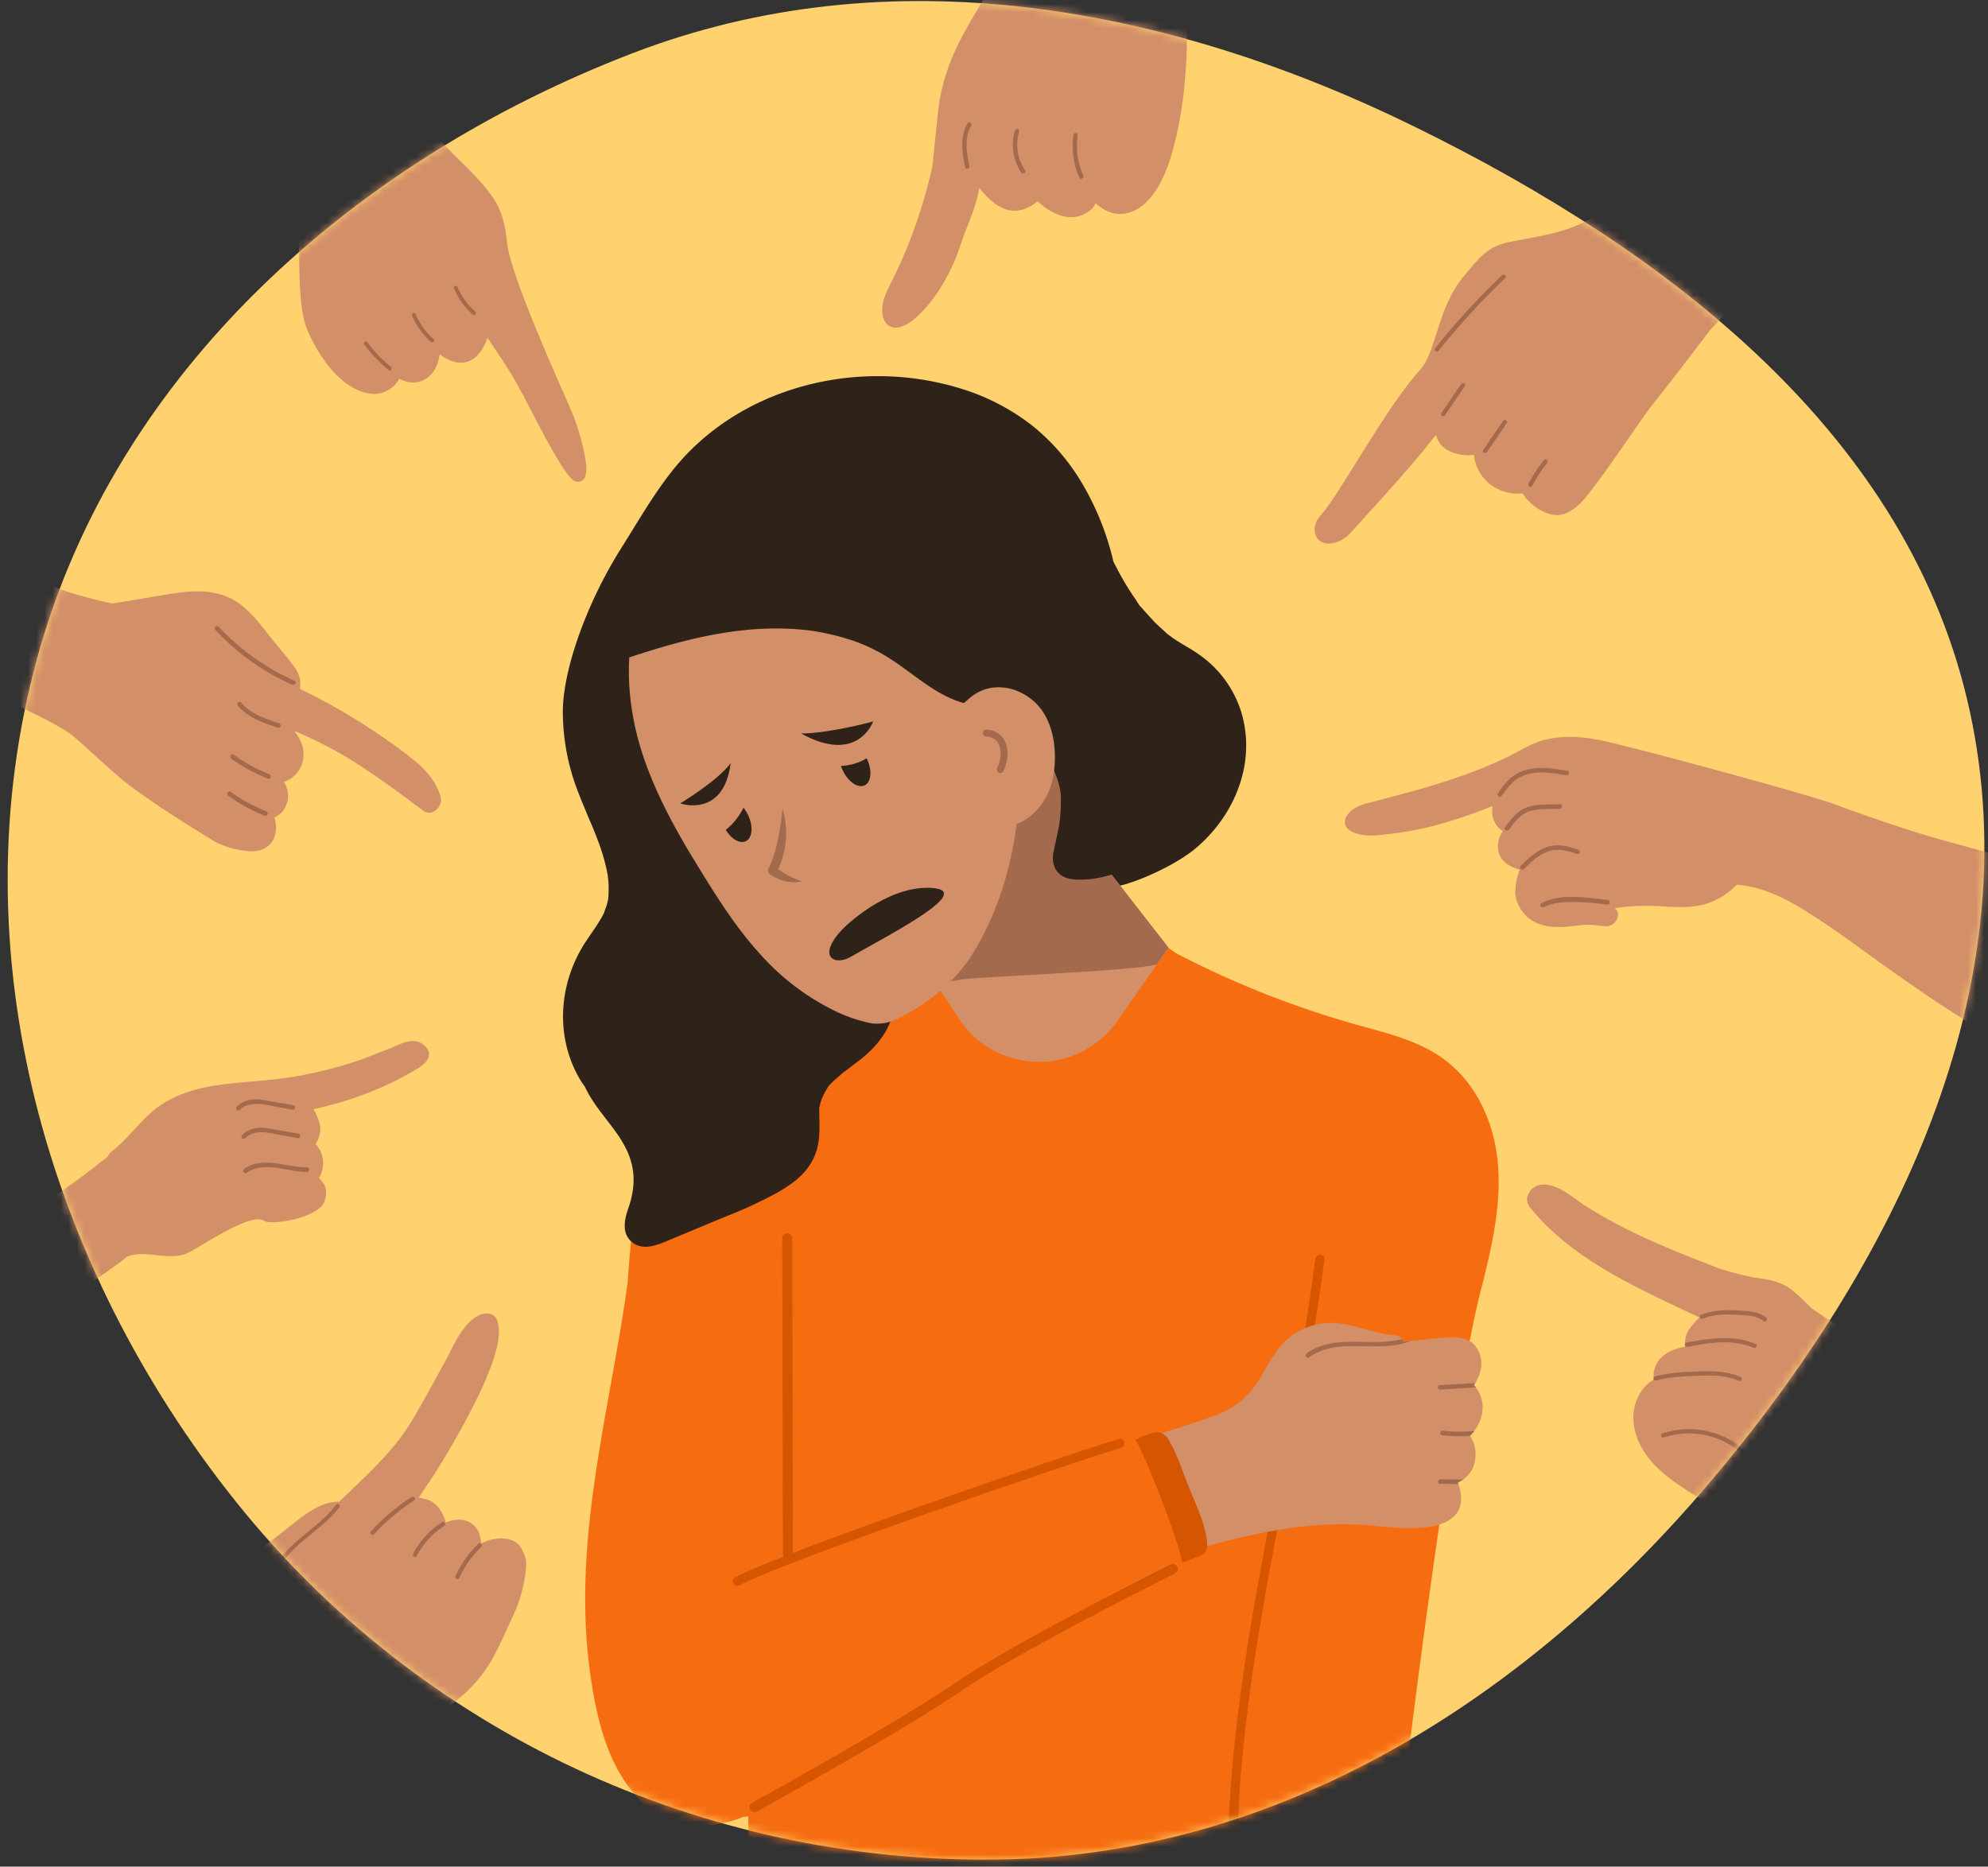 <svg xmlns="http://www.w3.org/2000/svg" width="246" height="231" fill="none" xmlns:v="https://vecta.io/nano"><rect width="100%" height="100%" fill="#333333" stroke="none"/><style><![CDATA[.B{fill:#d38f68}.C{fill:#a36a4d}.D{fill:#2f2219}.E{fill:#d55500}.F{fill:#f66d11}]]></style><path d="M175.227 15.765c31.346 15.418 61.131 38.146 68.527 72.279 7.479 34.515-9.362 68.467-32.188 95.419-22.6 26.685-53.165 46.202-88.137 46.657-36.513.475-71.435-15.766-94.233-44.284C5.712 156.46-5.327 117.741 4.592 81.466 14.301 45.957 43.838 19.843 78.2 6.613c31.894-12.281 66.359-5.932 97.027 9.153z" fill="#ffd16f"/><mask id="A" maskUnits="userSpaceOnUse" x="0" y="0" width="246" height="231" mask-type="alpha"><path d="M175.227 15.765c31.346 15.418 61.131 38.146 68.527 72.279 7.479 34.515-9.362 68.467-32.188 95.419-22.6 26.685-53.165 46.202-88.137 46.657-36.513.475-71.435-15.766-94.233-44.284C5.712 156.46-5.327 117.741 4.592 81.466 14.301 45.957 43.838 19.843 78.2 6.613c31.894-12.281 66.359-5.932 97.027 9.153z" fill="#00db2c"/></mask><g mask="url(#A)"><g clip-path="url(#B)"><path d="M130.418 233.066h42.037c.741-8.36 6.821-57.839 10.771-73.328 1.76-6.909 3.519-14.388.864-21.312-1.184-3.092-3.092-5.772-5.843-7.649-2.89-1.974-6.371-2.86-9.7-3.778a116.94 116.94 0 0 1-23.59-9.335c-1.764-.933-3.334 1.745-1.567 2.677l2.658 1.362c-.238.053-.462.159-.654.309a1.61 1.61 0 0 0-.38.328c-1.14.528-1.444 2.056-.274 2.793l1.007.654c.212 1.038.385 2.081.518 3.129v.121a63.23 63.23 0 0 1 .057 1.624c-.234.068-.444.198-.609.377a1.33 1.33 0 0 0-.324.639l-1.816 8.619c-.083.124-.153.255-.21.393-1.823 4.441-3.079 9.043-4.128 13.707-.554 2.229-1.031 4.479-1.431 6.749-.764 2.303-1.426 4.632-1.987 6.988-.987 1.177-1.433 2.778-1.902 4.318a143.27 143.27 0 0 0-2.186 7.965 148.29 148.29 0 0 0-2.993 16.249c-1.348 10.47-1.693 21.221.473 31.612a59.69 59.69 0 0 0 1.209 4.789zm-14.13-112.063c.104-.396.049-.817-.154-1.173a1.57 1.57 0 0 0-.929-.734 1.48 1.48 0 0 0-1.234.193c-.422.207-.748.571-.908 1.014l-.074.192c-.136.002-.272.027-.4.074l-.51.205a1.27 1.27 0 0 0-.812.034c-8.329 3.14-16.021 7.762-22.702 13.644a67.84 67.84 0 0 0-4.711 4.555c-1.51 1.611-4.074 3.486-4.594 6.344-.274 1.507-.716 3.615-.807 5.142l-.155 1.234a136.28 136.28 0 0 0-.629 6.961c-.345 2.561-.765 5.115-1.207 7.664-1.18 6.815-2.537 13.601-3.349 20.481-.792 6.704-1.026 13.475-.094 20.177.762 5.46 2.144 11.748 6.226 15.767a10.77 10.77 0 0 0 4.131 2.562c1.554.528 3.208.694 4.836.486a15.33 15.33 0 0 0 3.812-1l.567-.039.067 3.526c.034 1.569.059 3.176.21 4.76h23.604a955.62 955.62 0 0 1-2.159-42.244l-.121-4.669c.011-.098.011-.196 0-.294l-.143-7.118c.002-.261-.069-.518-.205-.741l.763-14.24c.284-6.561.705-13.191.323-19.755-.153-3.117-.598-6.213-1.33-9.246a1.44 1.44 0 0 0 .849-1.34c.032-1.868 5.628-4.397 5.675-6.263.378-.609-3.837-6.159-3.837-6.159z" class="F"/><path d="M109.467 228.768c.19 1.48.436 3.23 1.547 4.298h20.697l.038-.641.626-13.414 1.501-26.792c.76-8.916 1.942-17.782 3.871-26.522 1.912-8.668 4.415-17.193 6.796-25.741 1.337-4.799 2.638-9.611 3.775-14.462.296-1.266.726-2.606.471-3.914s-1.211-2.105-2.253-2.867l-6.262-4.582c-.622-.454-1.624-.247-2.135.276a1.6 1.6 0 0 0-.229.289l-3.181-1.197c-2.058-.772-4.313-1.868-6.529-1.034-1.954.74-3.543 2.421-5.122 3.733l-4.469 3.714a1.65 1.65 0 0 0-.868.22c-.264.151-.481.372-.628.639-6.319 12.878-5.954 27.481-6.203 41.469-.279 15.598-2.221 31.111-2.426 46.709-.059 4.409.025 8.823.336 13.226.156 2.201.372 4.398.647 6.593z" class="F"/><path d="M153.772 88.739c-.788-3.038-2.605-5.709-5.14-7.558-1.091-.812-2.312-1.414-3.433-2.181l-.634-.464-.2-.163-1.443-1.333-1.407-1.54-.293-.358-.218-.274c-.164-.21-.095-.121.208.269-.111 0-.543-.74-.617-.846-.859-1.234-1.639-2.522-2.334-3.854l-.477-.91a34.23 34.23 0 0 0-3.874-9.702c-1.57-2.667-3.596-5.037-5.986-7.003a27.29 27.29 0 0 0-9.352-4.832c-12.585-3.768-27.299-.104-35.533 10.46-2.324 2.986-3.987 5.922-6.253 9.522-4.141 6.591-7.218 14.988-7.139 20.365a27.53 27.53 0 0 0 1.298 8.012c.432 1.33.962 2.628 1.505 3.919.217.516.417 1.046.656 1.554-.069-.153-.274-.656-.042-.101 0 .035.027.069.042.106.001.008.001.017 0 .025v-.022l.106.247a56.64 56.64 0 0 1 .824 2.075 24.46 24.46 0 0 1 1.083 3.718c0 .05.047.247.081.432 0 .064.069.575.076.681.053.686.053 1.375 0 2.061v.078l-.03.158c-.052.277-.116.551-.193.82-.114.276-.214.559-.299.846l-.21.41c-.597 1.093-1.35 2.092-2.033 3.128-3.208 4.847-3.84 11.104-1.165 16.333a12.22 12.22 0 0 0 1.041 1.685c.933 2.031 2.505 3.749 3.807 5.567.953 1.325 1.727 2.715 2.05 4.331.353 1.757.086 3.454-.493 5.125-.493 1.394-.849 3.136.466 4.195 1.372 1.117 3.146.34 4.56-.247l5.72-2.384c1.727-.72 3.501-1.386 5.182-2.22 1.046-.516 2.115-1.024 3.117-1.639 1.666-1.019 3.208-2.258 4.024-4.222.765-1.811.568-3.785.556-5.747 0-.108.013-.216.039-.321a9.96 9.96 0 0 1 .276-.987 16.39 16.39 0 0 1 .664-1.27c.072-.114.151-.223.225-.334.027-.027.059-.064.098-.108a14.83 14.83 0 0 1 1.358-1.234c-.052.035.081-.111.195-.195l.091-.066.052-.05-.045.045.494-.368 1.515-1.155c1.394-1.086 2.689-2.401 3.479-4.002a9.06 9.06 0 0 0 .962-3.403c.141-1.648-.459-3.58-2.016-4.404-2.354-1.234-4.508 0-6.455 1.344a52.78 52.78 0 0 0-1.132.807l.019-.076c.218-.855.121-1.76-.273-2.549 0-.03.022-.059.032-.092.552-1.705-.509-3.575-2.083-4.239-.671-.267-1.404-.339-2.115-.209-.227-2.002-.585-4.309-1.727-6.021-.335-.509-.752-.96-1.234-1.333-.725-.737-1.699-1.177-2.732-1.234-.867-3.711-1.821-7.4-2.862-11.067-.214-.7-.628-1.323-1.19-1.792a3.77 3.77 0 0 0-1.976-.851c-.466-1.466-.97-2.917-1.545-4.343a3.55 3.55 0 0 0 1.054-.74c.504.192 1.042.281 1.581.261s1.069-.148 1.558-.377a3.84 3.84 0 0 0 .691.387 3.99 3.99 0 0 0 1.543.267c.527-.014 1.046-.132 1.527-.348a3.12 3.12 0 0 0 .447.141c.758.192 1.557.151 2.292-.116.314.292.677.526 1.073.691 1.577.666 3.598.121 4.466-1.434 1.027 1.441 3.164 2.038 4.807 1.083.338-.198.662-.418.97-.659.348 1.286 1.522 2.095 2.793 2.307a4.64 4.64 0 0 0 .38 1.026c.716 1.352 2.379 1.893 3.81 1.912 1.096-.017 2.165-.346 3.082-.947a8.87 8.87 0 0 0 1.653-1.412c.04 1.53.333 3.02 1.19 4.373.826 1.298 2.516 2.152 4.061 1.651.589-.188 1.13-.503 1.584-.923.741-.681.94-1.599 1.054-2.542l.313-2.547a8.03 8.03 0 0 0 .447.553c.79.879 2.09 1.172 3.228.953 2.65 3.551 3.61 7.817 3.573 12.215 0 1.132-.072 2.265-.161 3.395-.059.741-.412 1.962.23 2.569.565.535 1.779.516 2.502.533a14.23 14.23 0 0 0 2.813-.311c2.638-.464 7.558-2.734 9.927-4.757 4.666-3.936 7.331-10.154 5.789-16.22z" class="D"/><path d="M104.039 133.03c.103-.083.201-.172.294-.266l-.294.266z" fill="#2f3360"/><path d="M118.684 126.081l-6.221-9.446 9.443-28.473 22.702 29.137-6.367 9.068c-1.107 1.579-2.584 2.864-4.302 3.741a11.82 11.82 0 0 1-5.552 1.294 11.83 11.83 0 0 1-5.513-1.455c-1.691-.928-3.13-2.255-4.19-3.866z" class="B"/><path d="M84.702 109.001c0 .56.042.493.039.303 0-.091-.027-.182-.034-.271l-.005-.032zm22.181 12.555a8.56 8.56 0 0 0-1.306-.158 3.61 3.61 0 0 0-1.653-1.377c-.346-.146-.712-.241-1.086-.281.089-.524.139-1.054.148-1.585l-1.344.864-1.13.81.017-.077c.219-.855.121-1.76-.274-2.549 0-.032.022-.062.032-.091.424-1.311-.104-2.715-1.083-3.598-1.209-.183-2.364.21-3.4.851a3.81 3.81 0 0 0-1.182-1.378 3.82 3.82 0 0 0-1.685-.675 3.87 3.87 0 0 0-.637-.032l.02-1.167c-.022-2.346-.396-4.675-1.11-6.909a3.6 3.6 0 0 0-.799-.118l-1.064-4.378-1.332-2.714-.854-1.774-.35-.785-.047-.101-.042-.141c-.426-1.101-.756-2.237-.987-3.395-.417-.23-.876-.375-1.35-.424l-1.545-4.345a3.5 3.5 0 0 0 1.054-.74c.558.207 1.154.291 1.747.247l.052-.303.215-1.007c.447-1.897-.59-4.136-2.608-4.595-1.912-.437-4.116.573-4.595 2.608-.624 2.539-.819 5.165-.577 7.768a27.11 27.11 0 0 0 2.184 8.084l2.932 6.099.274.634.069.171.568 1.636.439 1.754.114.619v-.081.113c0 .04 0 .075.02.112.01.052.014.106.015.16 0 .042 0 .086.017.131.114 1.202.12 2.412.017 3.615l-.074.617-.052.31-.412 1.765c-.651 2.307-1.7 4.476-2.381 6.773a24.39 24.39 0 0 0 .168 14.092 23.86 23.86 0 0 0 3.541 7.003l2.83 3.581.528.673.247.341.323.461 3.509-1.53 3.117-1.638c1.666-1.022 3.208-2.26 4.024-4.222.765-1.814.568-3.785.556-5.749a1.33 1.33 0 0 1 .039-.321 11.63 11.63 0 0 1 .276-.987c0-.027.494-1.01.664-1.274l.225-.33.098-.111a14.83 14.83 0 0 1 1.358-1.234c-.052.035.081-.113.197-.197.03-.02.059-.045.089-.067l.052-.047-.045.042.494-.368 1.515-1.152c1.394-1.088 2.689-2.403 3.482-4.005l.394-.9c-.2-1.419-1.135-2.727-2.652-3.023zM86.765 94.329l.183.427c-.062-.012-.136-.259-.183-.427zm16.604 36.946c.103-.084.201-.173.294-.269a15.49 15.49 0 0 1-.297.269h.003z" class="D"/><path d="M133.272 104.338c-.068-.005-.135-.005-.203 0-.323.04-.644.103-.959.187l.342-.385c1.012-1.125-.118-2.615-1.3-2.364.141-.538.898-3.797.708-4.328a1.6 1.6 0 0 0-.434-.634c.012-.02-1.481-2.551-1.481-2.571l-3.671-.8c-2.164.656-1.407 5.87-2.942 7.507-1.779 1.904-3.414 3.938-4.893 6.085a1.48 1.48 0 0 0-.612.76c-.005.02-.012.039-.019.059l-.247.247c-1.249 1.242-2.434 2.549-3.548 3.913l-.042.052-1.508 4.545 3.03 4.602a6.85 6.85 0 0 0 3.208.042c1.512-.345 22.247-1.103 24.453-1.932l1.439-2.048-10.818-13.895c-.178.318-.345.637-.503.958z" class="C"/><path d="M126.668 88.525l-.089-5.705c-.036-.743-.288-1.459-.726-2.06l-.199-1.049a2.89 2.89 0 0 0-3.031-2.27c-.531.04-1.043.222-1.48.528-.525-.347-1.151-.51-1.779-.464-.099 0-.195.02-.291.034-.428-.502-1.009-.849-1.654-.987a2.86 2.86 0 0 0-1.79.216c-.559.263-1.017.7-1.306 1.245l-.035-4.269c-.02-1.451-.841-2.697-2.317-2.993-1.315-.264-2.924.466-3.297 1.861l-.278 1.061-.277-.809c-.417-1.059-1.727-1.633-2.783-1.562-1.19.082-2.073.829-2.532 1.91a20.11 20.11 0 0 0-.987 3.077l-.086-.866c-.23-2.315-.138-5.093-1.419-7.129-.664-1.056-1.853-1.87-3.171-1.537a2.92 2.92 0 0 0-1.846 1.35 2.86 2.86 0 0 0-.814-.069c-1.332.094-2.221.972-2.566 2.159a2.77 2.77 0 0 0-2.048-1.678 2.98 2.98 0 0 0-1.922.264c-.144-.379-.37-.722-.664-1.002s-.646-.491-1.031-.617c-1.345-.4-2.453.104-3.341 1.113-6.144 6.983-6.092 17.334-3.19 25.675 1.567 4.503 3.84 8.671 6.322 12.728 2.51 4.103 5.083 8.271 8.39 11.797 1.806 1.965 3.868 3.68 6.13 5.098 2.443 1.493 4.53 2.519 7.333 3.069a5.55 5.55 0 0 0 2.453-.268c3.983-1.708 7.837-4.795 10.06-8.417 3.349-5.453 5.066-11.758 5.634-18.097a51.73 51.73 0 0 0 .185-3.294c.087-.243.146-.496.175-.753a52.65 52.65 0 0 0 .269-7.289z" class="B"/><path d="M129.055 77.491c-.143-1.031-1.258-1.601-2.243-1.53a3.45 3.45 0 0 0-.37-.945 2.32 2.32 0 0 0-.565-.728 4.04 4.04 0 0 0-1.696-.953 4.02 4.02 0 0 0-1.944-.047l-.271.069h-.178c.022-.955-.535-1.927-1.532-2.154-3.29-.75-6.6-1.387-9.93-1.91-.27-.362-.658-.618-1.098-.723l-.9-.217a2.27 2.27 0 0 0 .644-.895 2.28 2.28 0 0 0 .148-1.093c-.129-.952-1.029-1.939-2.078-1.833l-14.445 1.461c-.036-.095-.079-.188-.128-.276-.617-1.054-1.858-1.254-2.892-.76a2.03 2.03 0 0 0-1.642-.234c-2.896.87-5.651 2.155-8.177 3.817a2.16 2.16 0 0 0-.754.788c-.18.323-.274.686-.273 1.056l-.207.259a1.65 1.65 0 0 0-.289 1.175 26.14 26.14 0 0 0-4.099 4.239c-.442.58-.355 1.466 0 2.11l-.059.022c-1.078.375-1.794 1.448-1.481 2.601.289 1.046 1.517 1.853 2.601 1.481 7.787-2.714 15.765-5.125 24.046-4.35.779.068 1.554.176 2.322.326a28.72 28.72 0 0 1 3.049.74c1.678.488 3.288 1.186 4.792 2.075 3.334 1.942 6.258 5.083 10.182 6.026 2.941.706 8.764.247 10.484-1.014.958-.706-2.416-3.482-1.794-4.506a5.9 5.9 0 0 0 .775-4.074zm12.244 22.577a11.31 11.31 0 0 1-2.307 2.606l.143-1.646c.037-1.189-1.377-1.458-2.051-.814a1.26 1.26 0 0 0-1.295-.634 13.04 13.04 0 0 0-.341-1.305 1.22 1.22 0 0 0-.281-.473c-.128-.134-.285-.238-.459-.304a1.23 1.23 0 0 0-1.068.096 24.66 24.66 0 0 0-1.192-6.327c-.479-1.458-3.817-.521-3.336.952.74 2.221 2.154 4.212 2.169 6.556.015 1.178-.067 2.355-.247 3.519l-.706 3.334c-.148 1.053.109 2.129 1.056 2.736.869.56 2.117.514 3.107.464 2.201-.111 7.728-1.641 12.565-5.394 1.828-1.419-3.504-.427-3.517-2.759-.019-1.221-1.611-1.589-2.24-.607z" class="D"/><path d="M234.729 194.353l8.168 4.567c.219.121.395-.728.38-.928a.74.74 0 0 0 .435-.089c.132-.074.239-.187.305-.323 1.641-3.511 3.257-7.047 4.234-10.805a.59.59 0 0 0 .262-.333l1.221-3.632a.71.71 0 0 0 .034-.348c-.018-.116-.064-.227-.135-.321a3.44 3.44 0 0 0 .326-1.103.83.83 0 0 0-.04-.339c-.037-.109-.097-.208-.175-.293.146-.116.437-3.022.217-3.131a120.57 120.57 0 0 0-8.128-3.618c-.068-.029-.146-.031-.216-.005s-.127.079-.159.146c-2.203 5.636-4.663 14.546-6.869 20.182-.029.068-.03.145-.004.214s.078.126.144.159zM47.694 8.739c-1.407-3.348-3.948-5.021-5.355-8.367-.114-.269-1.634.679-1.762.871a.74.74 0 0 0-.893-.121c-4.02 2.046-7.477 2.406-11.064 5.152a.68.68 0 0 0-.479.118l-3.726 2.453c-.116.074-.212.175-.279.294s-.105.254-.108.391c-.404.198-.771.461-1.088.78a.96.96 0 0 0-.247.74.34.34 0 0 0-.318.482 138.12 138.12 0 0 0 4.861 9.145.33.33 0 0 0 .442.136L47.565 9.188c.076-.044.131-.115.155-.199s.014-.174-.027-.25z" fill="#fff"/><path d="M207.771.651c-1.542 3.995-3.494 7.768-5.512 11.597a100.31 100.31 0 0 1-5.152 8.661c-.044.061-.062.136-.051.209a.29.29 0 0 0 .11.186c5.046 3.341 14.008 10.731 19.052 14.065a.29.29 0 0 0 .209.047c.074-.011.14-.05.185-.109 2.061-2.342 1.728-2.164 2.5-3.181a83.1 83.1 0 0 0 5.594-8.39c3.472-5.85 6.872-11.862 9.54-18.129a66.47 66.47 0 0 0 1.895-4.97l-28.37.012zM26.561 222.799l.207-.064.693.029v.035h24.13c-3.769-2.354-7.687-4.461-11.728-6.307l-6.924-3.124c-2.248-.987-4.765-1.846-6.712-3.386-.466-.367-1.249-.545-1.695 0-3.323 4.074-6.383 8.354-9.162 12.817h11.19z" fill="#6b4e4e"/><path d="M153.091 233.067l-.042-2.241.279-8.187c.343-5.495.987-10.968 1.789-16.414 1.609-10.815 3.876-21.515 5.86-32.263 1.113-6.021 2.132-12.059 2.909-18.134.092-.716-1.036-.711-1.127 0-1.407 10.98-3.635 21.83-5.703 32.697-2.048 10.756-3.948 21.572-4.747 32.505a142.69 142.69 0 0 0-.385 9.13l.039 2.905 1.128.002z" class="E"/><path d="M12.93-.299l4.286 7.538c.881 1.552 1.698 3.277 2.991 4.54.642.627 1.424 1.106 2.349 1.101.883 0 1.727-.469 2.537-.787 7.141-2.852 14.285-5.675 21.115-9.238.856-.444 1.636-1.029 1.907-2.006.101-.374.118-.766.049-1.147H12.93z" fill="#2f3360"/><path d="M276.52 186.87c-5.191-1.488-10.298-3.255-15.299-5.293l-13.406-5.325c-.247-.05-.664.987-.807 1.278-2.65 5.377-4.98 13.112-6.297 18.965-.316 1.392-.378 1.903 1.006 3.208.78.728 6.285 5.232 8.509 6.68 4.513 2.936 9.477 5.13 14.536 6.941 3.854 1.382 7.785 2.569 11.755 3.598l.003-30.052z" fill="#6b4e4e"/><path d="M182.385 171.405c.935-1.335 1.31-3.085.384-4.535-1.061-1.664-2.961-1.409-4.688-1.296l-4.39.479c-.084-.232-.236-.433-.435-.578s-.438-.226-.685-.234c-2.369-.146-4.57-1.234-6.929-1.48a8.29 8.29 0 0 0-3.445.345c-1.111.357-2.134.945-3.002 1.725-1.651 1.48-2.503 3.588-3.714 5.401-1.156 1.711-2.805 3.03-4.728 3.78-3.454 1.355-9.377 2.855-10.884 4.173-.494.424 1.618 14.61 2.467 14.327 14.665-4.916 21.522-5.051 26.326-4.817 2.34.114 10.073 1.594 11.832-1.814.753-1.458-.101-3.402-.101-3.402s1.656-.711 2.051-2.379c.424-1.784-.188-2.89-.563-3.428.894-.831 1.454-1.96 1.574-3.175a4.06 4.06 0 0 0-.209-1.659c-.185-.532-.478-1.02-.861-1.433z" class="B"/><path d="M149.32 190.44c-.328-2.194-1.343-4.257-2.167-6.295-.789-1.954-1.433-4.103-2.514-5.922-.494-.846-1.199-1.145-2.152-.856a14.43 14.43 0 0 0-3.032 1.382.72.72 0 0 0-.233.206.74.74 0 0 0-.127.594.74.74 0 0 0 .128.283.88.88 0 0 0-.247.247c-.21.316-.151.604 0 .932.04.084.099.158.172.217s.159.099.25.119c.298.521.538 1.096.807 1.619l1.11 2.164c.048.095.116.18.2.246l1.443 3.297c.479 1.148.864 2.584 1.693 3.583-.575.454-.158 1.594.694 1.355 1.114-.276 2.202-.651 3.249-1.121.866-.422.847-1.174.726-2.05z" class="E"/><path d="M140.297 178.048a158.62 158.62 0 0 0-30.366 9.643l-8.269 3.859c-.681.343-.873 1.303-.493 1.93a1.31 1.31 0 0 0 .333.389 1.3 1.3 0 0 0 .456.23 3.2 3.2 0 0 0-.767.701 1.14 1.14 0 0 0-.23.383 1.76 1.76 0 0 0 .094 1.611c.159.267.4.474.687.592s.605.137.905.057l2.011-.657c.115.343.348.634.656.822-2.193 1.103-4.335 2.342-5.974 4.178-1.118 1.253.267 2.837 1.708 2.22l.266-.115a33.11 33.11 0 0 0-3.511 2.541 1.2 1.2 0 0 0-.395.78l-1.727 1.132c-.819.548-1.007 1.933 0 2.436l.047.022c-2.151 1.535-4.205 3.202-6.149 4.992-1.103 1.017.079 2.628 1.34 2.352a1.12 1.12 0 0 0-.316.55l-.326.086c-.755.215-1.7.476-2.438.918-.523-1.589-3.089-.836-2.68.883.247.987.972 1.55 1.846 1.809a2.94 2.94 0 0 0 .987.945 5.76 5.76 0 0 0 3.05.753c2.302-.059 4.296-1.283 6.196-2.468s3.825-2.428 5.702-3.701c3.073-2.075 6.088-4.232 9.086-6.416.171-.032.334-.098.479-.195l2.003-1.317c5.017-2.826 10.135-5.476 15.186-8.244l16.532-8.126c.654-.306-5.248-15.723-5.929-15.575z" class="F"/><path d="M127.861 86.727c-1.481-1.278-3.371-1.92-5.325-1.587-.954.191-1.841.629-2.574 1.268l-.792.693c.025-.022-.22.173-.299.247s-.394.22-.466.247c-1.029.493-1.298 1.974-.758 2.892.617 1.056 1.859 1.251 2.892.758l.19-.096c-.143.948.114 1.927.447 2.84.302.841.676 1.654 1.118 2.43l.094 1.56c-.093.104-.175.216-.247.336a2.61 2.61 0 0 0-.256 1.953c.173.659.597 1.225 1.181 1.576 1.755 1.016 3.921-.203 5.157-1.513a8.39 8.39 0 0 0 2.123-4.375c.52-3.102.049-7.05-2.485-9.229z" class="B"/><path d="M138.43 178.085c-5.862 1.71-42.121 14.178-47.47 17.122-.637.35-.067 1.325.57.974 5.266-2.899 41.427-15.325 47.199-17.008.696-.203.4-1.291-.299-1.088z" class="E"/><path d="M.799 83.176c-2.268 0-2.27 3.524 0 3.524s2.273-3.524 0-3.524z" fill="#ffeedb"/><path d="M174.388 166.011c.04-.016.076-.039.106-.069l-.792.111c-.05-.125-.118-.243-.202-.348-3.867 1.049-8.318-.718-11.805 1.769-.291.21 0 .699.286.494 3.632-2.599 8.434-.447 12.407-1.957zm7.997 5.394l.172-.259-4.36.264c-.074 0-.146.029-.199.082a.28.28 0 0 0-.082.199c0 .075.03.146.082.199a.28.28 0 0 0 .199.082l4.442-.274a3.53 3.53 0 0 0-.254-.293zm.067 5.675a19.56 19.56 0 0 1-3.968-.029c-.36-.04-.358.525 0 .565a19.83 19.83 0 0 0 3.42.069c.199-.186.382-.388.548-.605zm-2.052 6.396a3.78 3.78 0 0 0 .666-.4c-.955.015-1.912 0-2.867-.014-.071.006-.136.039-.184.091a.28.28 0 0 0-.074.191c0 .071.027.139.074.191a.29.29 0 0 0 .184.092l2.267.019-.066-.17z" class="C"/><path d="M250.512 179.336l-.314-.304c0-.891-.379-1.719-1.163-2.419-.697-.618-1.413-1.316-2.225-1.741-.681-.93-1.911-1.667-2.753-2.156l-4.463-2.307c-3.023-1.497-6.057-2.948-9.015-4.562-2.252-1.203-4.427-2.547-6.511-4.023a25.48 25.48 0 0 0-2.216-2.093c-1.488-1.218-3.132-1.395-4.967-1.667a37.75 37.75 0 0 1-4.156-1.095c-5.75-2.23-11.52-4.479-16.714-7.86-1.458-.946-2.926-2.342-4.733-2.514-.865-.081-1.718.282-2.092 1.051a1.45 1.45 0 0 0 0 1.561l.034.062c.075.131.166.252.273.359 5.022 6.087 12.573 9.533 19.621 12.854l1.188.554c-.414.337-1.358 1.425-1.574 2.004-.194.519-.274 1.075-.232 1.628-1.663.251-3.375 1.151-3.784 2.807a3.14 3.14 0 0 0-.06 1.244c-1.484.816-2.409 2.574-2.526 4.313-.165 2.495 1.184 4.883 2.916 6.572.892.843 1.857 1.605 2.884 2.279.99.676 1.988 1.395 3.123 1.816 2.595.951 5.383-.479 7.785-1.375.287-.094.541-.27.731-.506a1.57 1.57 0 0 0 .339-.821 6.28 6.28 0 0 1 .93-.035c1.065.042 2.093.56 3.069.93 1.086.418 2.194.771 3.321 1.058a24.07 24.07 0 0 0 7.069.772c1.286-.062 2.563-.245 3.814-.549l3.076-.083c1.026-.031 2.172-.066 3.186-.407a5.63 5.63 0 0 0 .491-.193c1.7-.063 3.223-1.247 4.237-2.684 1.244.286 2.537-1.342 1.411-2.47z" class="B"/><path d="M220.149 182.513c-1.395-.377-2.434-1.351-3.465-2.309-.979-.912-1.976-1.756-3.192-2.326-2.427-1.153-5.203-1.333-7.758-.502-.323.107-.183.621.142.514 1.331-.438 2.74-.589 4.134-.445s2.741.583 3.954 1.284c2.144 1.256 3.555 3.633 6.046 4.307.069.018.143.009.205-.027s.108-.096.126-.165.009-.143-.027-.205a.27.27 0 0 0-.165-.126zm-4.739-12.101c-1.628-.71-3.36-.763-5.104-.698-1.861.067-3.721.137-5.514.628-.068.019-.125.064-.16.125s-.044.134-.025.202a.27.27 0 0 0 .125.16c.062.034.134.043.202.024 1.674-.465 3.407-.53 5.134-.6s3.472-.083 5.074.617c.312.135.582-.324.268-.458zm1.834-4.091c-2.753-1.183-5.709-.698-8.555-.172-.337.063-.195.574.14.514 2.688-.5 5.543-1.002 8.138.119.321.132.591-.326.277-.461zm1.281-3.297c-1.081-.8-2.507-.802-3.795-.865-1.465-.07-2.909 0-4.274.574-.314.135-.042.593.267.465 1.27-.541 2.651-.567 4.007-.502 1.202.058 2.521.049 3.525.793.277.2.535-.26.27-.465z" class="C"/><path d="M267.39 113.403c-1.668-.996-3.399-1.882-5.182-2.653-3.62-1.537-7.342-2.824-11.138-3.852l-11.459-3.143c-4.296-1.264-8.531-2.732-12.733-4.279-3.38-1.234-24.113-6.85-28.572-7.815-2.595-.56-5.675-.755-8.182.227-1.268.493-2.435 1.234-3.657 1.821a52.19 52.19 0 0 1-3.81 1.653c-2.61 1.009-5.288 1.836-7.982 2.588l-4.513 1.202c-1.338.345-2.845.629-3.583 1.937-.099.164-.147.354-.138.545-.027.205.006.413.093.6s.226.345.4.456c1.466 1.064 3.726.664 5.399.466 2.059-.25 4.094-.662 6.087-1.233 2.13-.618 4.227-1.344 6.283-2.174a3.89 3.89 0 0 0-.059.516 3 3 0 0 0 .644 2.008 2.64 2.64 0 0 0 .683.58c-.631.903-.834 2.152-.318 3.136.451.861 1.411 1.377 2.43 1.631-.409.852-.538 1.903-.584 2.808-.028.521.375 2.468 2.154 3.526 1.199.721 2.677.835 4.039.741.819-.064 1.631-.198 2.448-.247.869-.054 1.643.131 2.495.175 1.539.084 2.028-1.86 1.122-2.221a26.6 26.6 0 0 1 5.853-.246c1.93.116 3.948.246 5.804-.403 1.321-.49 2.518-1.264 3.506-2.267 2.567.17 5.135 1.261 7.307 2.526 3.987 2.322 7.684 5.182 11.447 7.852 3.862 2.734 7.76 5.429 11.859 7.81a96.63 96.63 0 0 0 12.231 5.964 93.88 93.88 0 0 0 9.624 3.299l.002-23.535z" class="B"/><path d="M198.931 111.373c-2.589-.299-5.769-.854-8.192.394-.321.168-.038.654.286.494 1.201-.619 2.645-.661 3.97-.642s2.628.173 3.936.324c.355.037.355-.528 0-.57zm-3.633-6.229c-1.303-.445-2.609-.79-3.949-.301-1.258.454-2.238 1.391-3.178 2.304-.261.247.138.652.398.398.868-.842 1.771-1.728 2.928-2.16 1.234-.459 2.451-.106 3.652.301.343.116.492-.426.149-.542zm-2.282-5.621c-1.325.072-2.922-.081-4.175.424-1.138.462-1.903 1.466-2.611 2.421-.217.291.272.575.494.286.668-.903 1.423-1.915 2.546-2.26s2.559-.247 3.753-.306c.343-.02.356-.578-.007-.565zm.938-4.13c-1.696-.291-3.455-.585-5.148-.109-1.579.444-2.608 1.56-3.454 2.902-.195.308.291.59.493.284.829-1.3 1.807-2.332 3.356-2.702s3.102-.091 4.615.17c.343.059.495-.484.138-.545z" class="C"/><path d="M211.45 13.295c-10.728 11.959-13.844 13.545-16.387 14.626s-5.568 1.481-8.307 2.031c-2.698.543-3.714 1.966-5.519 4.1-3.416 4.031-3.475 9.482-5.52 11.729-4.289 4.733-9.909 15.371-12.349 18.065-.946 1.044-1.015 2.79.393 3.316.952.359 2.405-.166 3.417-1.281 4.6-5.075 8.049-8.863 10.51-12.085.591 2.626 4.094 2.649 4.685 2.475.152 1.363.808 2.619 1.839 3.523.581.479 1.251.837 1.972 1.054a5.67 5.67 0 0 0 2.225.211 6.18 6.18 0 0 0 2.461 2.201c1.587.766 2.689.623 4.121-.483.948-.731 1.677-1.798 2.397-2.741 2.299-3.02 5.979-8.578 7.062-9.921 1.973-2.468 5.264-6.761 7.171-9.282 1.053-1.221 10.04-10.349 10.903-11.729.756-1.196-10.533-16.411-11.074-15.808z" class="B"/><path d="M217.031 37.553l8.544-9.928c.154-.177-16.124-13.568-16.232-13.371-1.667 3.091-9.645 9.252-11.158 11.565-.04.057-.056.127-.045.195s.049.13.105.17c4.744 3.05 13.676 8.38 18.421 11.427.057.039.126.054.194.043s.13-.048.171-.103z" fill="#fff"/><path d="M206.724 20.585c-2.114 0-2.119 3.284 0 3.284s2.115-3.284 0-3.284z" fill="#b58676"/><path d="M185.868 34.064a91.14 91.14 0 0 0-8.265 9.017c-.209.262.161.635.373.37 2.549-3.187 5.311-6.199 8.265-9.015.244-.232-.129-.607-.373-.373zm.111 18.035l-2.445 3.581c-.177.29.276.554.46.267l2.447-3.581c.207-.271-.253-.534-.462-.267zm-5.173-4.577l-2.446 3.581a.26.26 0 0 0-.034.098c-.005.035-.002.07.007.103a.28.28 0 0 0 .124.161c.03.017.064.029.098.033s.07.002.104-.007.065-.025.092-.046.051-.048.068-.078l2.447-3.581c.198-.269-.259-.531-.46-.264zm10.251 9.403c-.724.915-1.363 1.895-1.911 2.925-.158.299.297.566.46.267.527-.994 1.142-1.938 1.84-2.82.191-.262-.177-.637-.389-.373z" class="C"/><path d="M123.68-3.62c-1.768 3.478-4.066 6.666-5.652 10.245-1.019 2.303-1.68 4.754-1.958 7.265l-.688 6.663c-.71 3.182-1.66 6.304-2.841 9.337a57.73 57.73 0 0 1-1.929 4.395c-.724 1.49-1.702 3.033-1.384 4.772.267 1.464 1.936 2.748 5.148-.77 1.962-2.149 3.517-5.047 4.428-7.83.791-2.415 1.972-4.702 2.367-7.207.163.176 1.676 2.241 3.517 2.724 1.979.519 3.465-.935 3.719-1.07.014.015 3.604 3.727 6.726.923a2.39 2.39 0 0 0 .438-.686c.964.879 2.176 1.507 3.551 1.302 3.614-.539 5.269-5.349 5.841-7.303 1.257-4.282 1.761-8.779 1.894-13.235l.035-2.198a159.67 159.67 0 0 1 1.83-7.098v-.051a1.71 1.71 0 0 0 .144-.179H123.68z" class="B"/><path d="M119.72 15.261c-.969 1.691-.656 3.606-.292 5.422.069.348.59.201.521-.147-.334-1.666-.656-3.446.237-4.994.036-.063.047-.138.029-.209s-.063-.132-.125-.169-.136-.048-.205-.029-.129.064-.165.127zm7.113 5.809a5.66 5.66 0 0 1-.892-2.301 5.71 5.71 0 0 1 .168-2.469c.019-.07.009-.146-.026-.209a.27.27 0 0 0-.164-.129.26.26 0 0 0-.204.027c-.062.037-.108.096-.127.167a6.27 6.27 0 0 0-.183 2.686 6.23 6.23 0 0 0 .959 2.509c.199.292.668.017.469-.28zm7.206.642c-.682-1.535-.918-3.237-.682-4.905.047-.348-.473-.498-.523-.145a9.69 9.69 0 0 0 .738 5.328c.142.324.602.043.467-.278z" class="C"/><path d="M54.532 98.656c-.533-1.947-1.895-3.455-3.437-4.688-1.671-1.337-3.425-2.576-5.212-3.751a77.15 77.15 0 0 0-8.772-4.975c.081-.464.066-.939-.045-1.397s-.315-.888-.599-1.263c-.837-1.172-1.816-2.258-2.714-3.376-1.542-1.89-3.065-4.168-5.35-5.226-2.468-1.147-5.14-.844-7.748-.415l-4.523.758-2.255.365-.74-.165c-2.314-.545-4.592-1.133-6.803-2.026-2.12-.856-8.982-4.555-10.235-4.957a1.62 1.62 0 0 0-.6-.076c-.664-.21-1.493.247-1.821.809-.069.121-2.828 10.497-2.391 10.897-.081.227-.112.469-.091.709s.096.472.216.681c1.096 1.848 2.84 3.141 4.767 4.03 1.614.74 10.798 4.725 12.876 6.502 1.905 1.633 3.716 3.373 5.621 5.009 3.42 2.934 11.627 7.896 12.069 8.131 1.037.514 2.15.856 3.297 1.014 1.207.197 2.468.18 3.371-.783.824-.888.891-2.129.533-3.304a2.67 2.67 0 0 0 1.347-1.263c.577-1.106.397-2.191-.151-3.144a3.79 3.79 0 0 0 .987-.518 3.64 3.64 0 0 0 1.207-4.182c-.212-.594-.534-1.142-.95-1.616 2.156.901 4.249 1.946 6.265 3.129 3.391 2.028 6.561 4.397 9.722 6.761 1.063.81 2.48-.518 2.159-1.668z" class="B"/><path d="M5.007 70.538l-8.77-3.264c-.247-.086-.378.145-.331.341a.74.74 0 0 0-.669.521c-1.083 3.721-2.142 7.462-2.532 11.324-.113.093-.187.225-.207.37l-.654 3.775c-.022.116-.015.236.02.349s.098.215.183.298c-.113.369-.165.754-.153 1.14.008.115.04.226.093.328s.127.192.216.264a.29.29 0 0 0-.081.128c-.015.049-.017.102-.006.152a.29.29 0 0 0 .071.134c.035.037.08.065.129.08A119.02 119.02 0 0 0 .903 88.81c.072.018.148.008.213-.029s.112-.097.133-.169l3.948-17.714a.29.29 0 0 0-.19-.36z" fill="#fff"/><path d="M36.434 84.243a28.85 28.85 0 0 1-9.377-6.687c-.247-.264-.647.133-.4.4a29.29 29.29 0 0 0 9.48 6.773c.34.146.627-.338.296-.486zm-1.904 5.261c-1.712-.553-3.467-1.152-4.688-2.547-.247-.274-.639.126-.4.397 1.283 1.466 3.134 2.112 4.935 2.695.35.111.489-.432.153-.545zm-1.6 10.887c-1.559-.618-3.035-1.426-4.395-2.406-.294-.212-.575.276-.284.493a20.83 20.83 0 0 0 4.528 2.468c.338.123.484-.422.151-.555zm.385-4.581a20.15 20.15 0 0 1-4.392-2.408c-.296-.212-.577.276-.286.493a20.87 20.87 0 0 0 4.528 2.468c.338.123.484-.422.151-.553z" class="C"/><path d="M72.329 56.25c-.176-.958-.412-1.905-.705-2.834-.563-1.813-.546-1.673-1.295-3.411-1.477-3.438-7.199-16.071-7.576-19.937-.188-1.947-.6-3.922-1.726-5.57-1.163-1.696-2.65-3.2-4.127-4.622s-6.22-6.381-7.218-8.243c-.236-.445-18.418-2.834-19.794-1.893-2.763 1.882 6.419 14.471 6.452 14.576 1.305 4.206-.044 12.691 1.774 16.707A19.01 19.01 0 0 0 41 45.715c1.255 1.443 2.974 2.807 4.93 3.018 1.385.151 2.882-.648 3.457-1.868 1.046.548 2.267.684 3.326 0s1.531-1.822 1.69-3.016c.515.392 1.093.693 1.709.891 1.437.441 2.644-.165 3.445-1.368a6.59 6.59 0 0 0 .765-1.566 143.71 143.71 0 0 1 2.928 4.461c1.759 2.815 5.982 11.938 7.672 13.145.571.408 1.238.209 1.464-.385.324-.883.113-1.876-.056-2.778z" class="B"/><path d="M53.65 41.956a8.56 8.56 0 0 1-2.205-3.041c-.119-.28-.581-.153-.46.13.525 1.246 1.323 2.359 2.334 3.257.228.203.563-.14.331-.345zm5.179-3.377a8.53 8.53 0 0 1-2.206-3.041c-.119-.278-.579-.153-.46.13a9.12 9.12 0 0 0 2.334 3.257c.236.195.563-.148.333-.345zm-10.454 6.826a17.05 17.05 0 0 1-2.928-3.066c-.184-.247-.538.075-.356.32a17.57 17.57 0 0 0 3.031 3.148c.232.195.489-.209.253-.402z" class="C"/><path d="M52.47 129.353c-1.244-1.062-2.671-.267-3.94.28l-3.801 1.476c-2.571.888-5.207 1.576-7.884 2.056-2.697.482-5.442.621-8.172.904-2.98.312-6.018.909-8.58 2.549-2.405 1.547-3.978 4.077-6.226 5.84a1.81 1.81 0 0 0-.535.672 112.53 112.53 0 0 1-8.107 5.925 63.89 63.89 0 0 1-11.864 4.71 79.96 79.96 0 0 1-3.839 1.048c-1.07.274-2.524.352-3.259 1.212l.644 15.52c3.728-1.093 7.27-2.88 10.762-4.541 4.701-2.238 16.587-10.097 17.957-11.433 2.143-1.018 4.958.451 7.289-.389 1.516-.545 7.586-4.975 9.616-4.192.155.122.34.2.535.225 2.208.246 6.713-.894 7.133-2.675.34-1.446.088-1.855-.72-2.768.29-.484.461-1.031.499-1.594a3.5 3.5 0 0 0-.194-1.396c-.159-.447-.407-.857-.729-1.206a3.53 3.53 0 0 0 .571-2.066c-.025-.611-.52-1.751-.834-2.247a44.1 44.1 0 0 0 9.104-3.015c1.273-.597 2.515-1.258 3.721-1.982 1.27-.761 2.114-1.836.852-2.913z" class="B"/><path d="M37.96 144.447c-2.567.042-5.382-1.432-7.741.202-.295.208.006.682.306.482 2.218-1.537 5.025-.075 7.459-.112.076-.003.147-.036.199-.092a.28.28 0 0 0 .075-.206.29.29 0 0 0-.092-.199c-.056-.052-.13-.078-.206-.075zm-1.021-4.157l-4.122-.72c-1.061-.09-2.109.122-2.872.907-.254.257.16.64.413.38.872-.893 2.14-.805 3.277-.607l3.176.589c.358.067.486-.482.128-.549zm-.642-3.514l-4.122-.718c-1.063-.089-2.109.122-2.874.905-.254.257.162.64.416.382.872-.895 2.137-.807 3.274-.61l3.178.592c.356.067.484-.482.128-.551z" class="C"/><path d="M65.065 192.948c-.032-.228-.475-1.389-.869-1.791-.988-1.004-2.761-.883-3.952-.456l-.685.278c-.048-.475-.212-1.305-.507-1.727-.981-1.399-2.51-1.397-3.879-.845-.39-1.307-1.12-2.548-2.444-2.868l-.913-.205 1.303-1.949c2.168-3.194 5.736-9.533 7.174-13.118.762-1.901 1.657-4.285 1.396-6.127-.135-.947-.427-1.597-1.479-1.597-.97 0-1.917.794-2.51 1.485-1.18 1.369-1.867 3.113-2.738 4.68-.89 1.618-3.411 6.253-4.424 7.8-2.252 3.441-5.143 6.031-8.566 9.328-2.013-.018-3.772 1.218-5.312 2.418l-6.038 4.751c-.803.641-1.556 1.385-1.757 2.435-.228 1.155.185 2.334.322 3.477.226 1.92.176 3.862-.151 5.767a3.3 3.3 0 0 1-.684 1.524 208.62 208.62 0 0 1-9.308 10.8h25.858c.176-.27.347-.539.509-.815a.97.97 0 0 0 .301-.064c3.959-1.572 7.909-3.258 11.192-6.035 1.501-1.256 2.784-2.751 3.795-4.427 1.107-1.862 1.937-3.902 2.855-5.864 1.068-2.246 1.707-5.42 1.511-6.855z" class="B"/><path d="M41.563 186.242c-2.62 3.514-7.911 5.405-8.345 10.302-.03.336.491.333.52 0 .415-4.673 5.762-6.667 8.274-10.04.201-.269-.251-.529-.45-.262zm9.399-.992a25.8 25.8 0 0 0-5.043 4.235c-.228.248.142.618.37.369 1.461-1.59 3.119-2.987 4.936-4.155.285-.18.023-.632-.263-.449zm3.743 3.128a10.24 10.24 0 0 0-3.589 3.915c-.155.297.294.562.456.263a9.75 9.75 0 0 1 3.404-3.729c.274-.18.014-.632-.272-.449zm4.473 2.681c-1.171 1.135-2.122 2.477-2.804 3.959-.139.301.31.568.456.262a12.9 12.9 0 0 1 2.72-3.854c.226-.235-.144-.602-.372-.367zm64.6-95.4a.41.41 0 0 1-.177-.04.42.42 0 0 1-.134-.097c-.037-.041-.067-.089-.086-.141a.43.43 0 0 1-.025-.163c.002-.055.016-.11.04-.16.654-1.402.543-2.894-.269-3.543-.316-.234-.698-.362-1.091-.365-.112-.005-.218-.053-.294-.136a.43.43 0 0 1-.113-.304c.002-.056.015-.111.038-.161a.43.43 0 0 1 .098-.134c.041-.038.089-.067.142-.085s.108-.027.164-.024a2.67 2.67 0 0 1 1.586.55c1.128.903 1.335 2.781.506 4.56a.42.42 0 0 1-.156.179c-.069.043-.148.066-.229.066z" class="C"/><path d="M93.368 224.25c-.137 0-.27-.045-.378-.129s-.186-.201-.22-.334a.62.62 0 0 1 .3-.694c.183-.099 18.129-9.996 25.169-14.857 7.109-4.903 26.381-14.512 26.576-14.608a.61.61 0 0 1 .237-.078c.084-.01.168-.002.249.022a.62.62 0 0 1 .219.12.6.6 0 0 1 .154.196.62.62 0 0 1 .064.242.61.61 0 0 1-.038.247c-.029.079-.074.151-.132.212a.62.62 0 0 1-.205.142c-.193.096-19.385 9.668-26.423 14.521-7.099 4.896-25.1 14.823-25.28 14.921a.62.62 0 0 1-.291.077zm4.132-31.298a.62.62 0 0 1-.617-.615l-.086-39.096a.62.62 0 0 1 .617-.619c.164 0 .321.065.436.181a.62.62 0 0 1 .181.436l.086 39.093a.62.62 0 0 1-.178.438.6.6 0 0 1-.436.182H97.5z" class="E"/><path d="M104.335 114.905s5.226-5.315 10.857-5.029-4.846 5.617-9.952 8.548c-2.001 1.15-4.247-.072-.905-3.519zm-12.049-10.804c.823-.393.95-1.841.285-3.234s-1.873-2.205-2.696-1.811-.95 1.841-.285 3.234 1.872 2.205 2.695 1.811zm14.704-6.914c.827-.391.96-1.843.298-3.242s-1.869-2.217-2.696-1.826-.96 1.843-.297 3.242 1.868 2.217 2.695 1.826z" class="D"/><path d="M103.648 94.803c2.911 0 5.27-1.615 5.27-3.608s-2.359-3.608-5.27-3.608-5.271 1.615-5.271 3.608 2.36 3.608 5.271 3.608zm-12.352 6.335c1.696-2.365 1.758-5.224.139-6.385s-4.307-.184-6.003 2.181-1.759 5.225-.139 6.386 4.307.184 6.003-2.182z" class="B"/><path d="M99.129 90.766s2.741.128 8.915-1.48c0-.005-1.885 5.379-8.915 1.48zm-8.711 3.657s-1.039 1.767-6.248 4.999c0 .01 5.384 1.873 6.248-4.999z" class="D"/><path d="M96.832 100.084c.778 2.629.513 5.457-.74 7.896l-.126-.674c.076.072.21.173.321.259a10.45 10.45 0 0 0 2.004 1.14l.918.375c-.334.076-.677.11-1.019.099-.877-.024-1.734-.271-2.49-.718-.348-.202-.864-.508-.595-.987 1.103-2.307 1.458-4.866 1.727-7.403v.013z" class="C"/></g></g><defs><clipPath id="B"><path fill="#fff" transform="translate(-30.08 -2.725)" d="M0 0h306.6v235.791H0z"/></clipPath></defs></svg>
